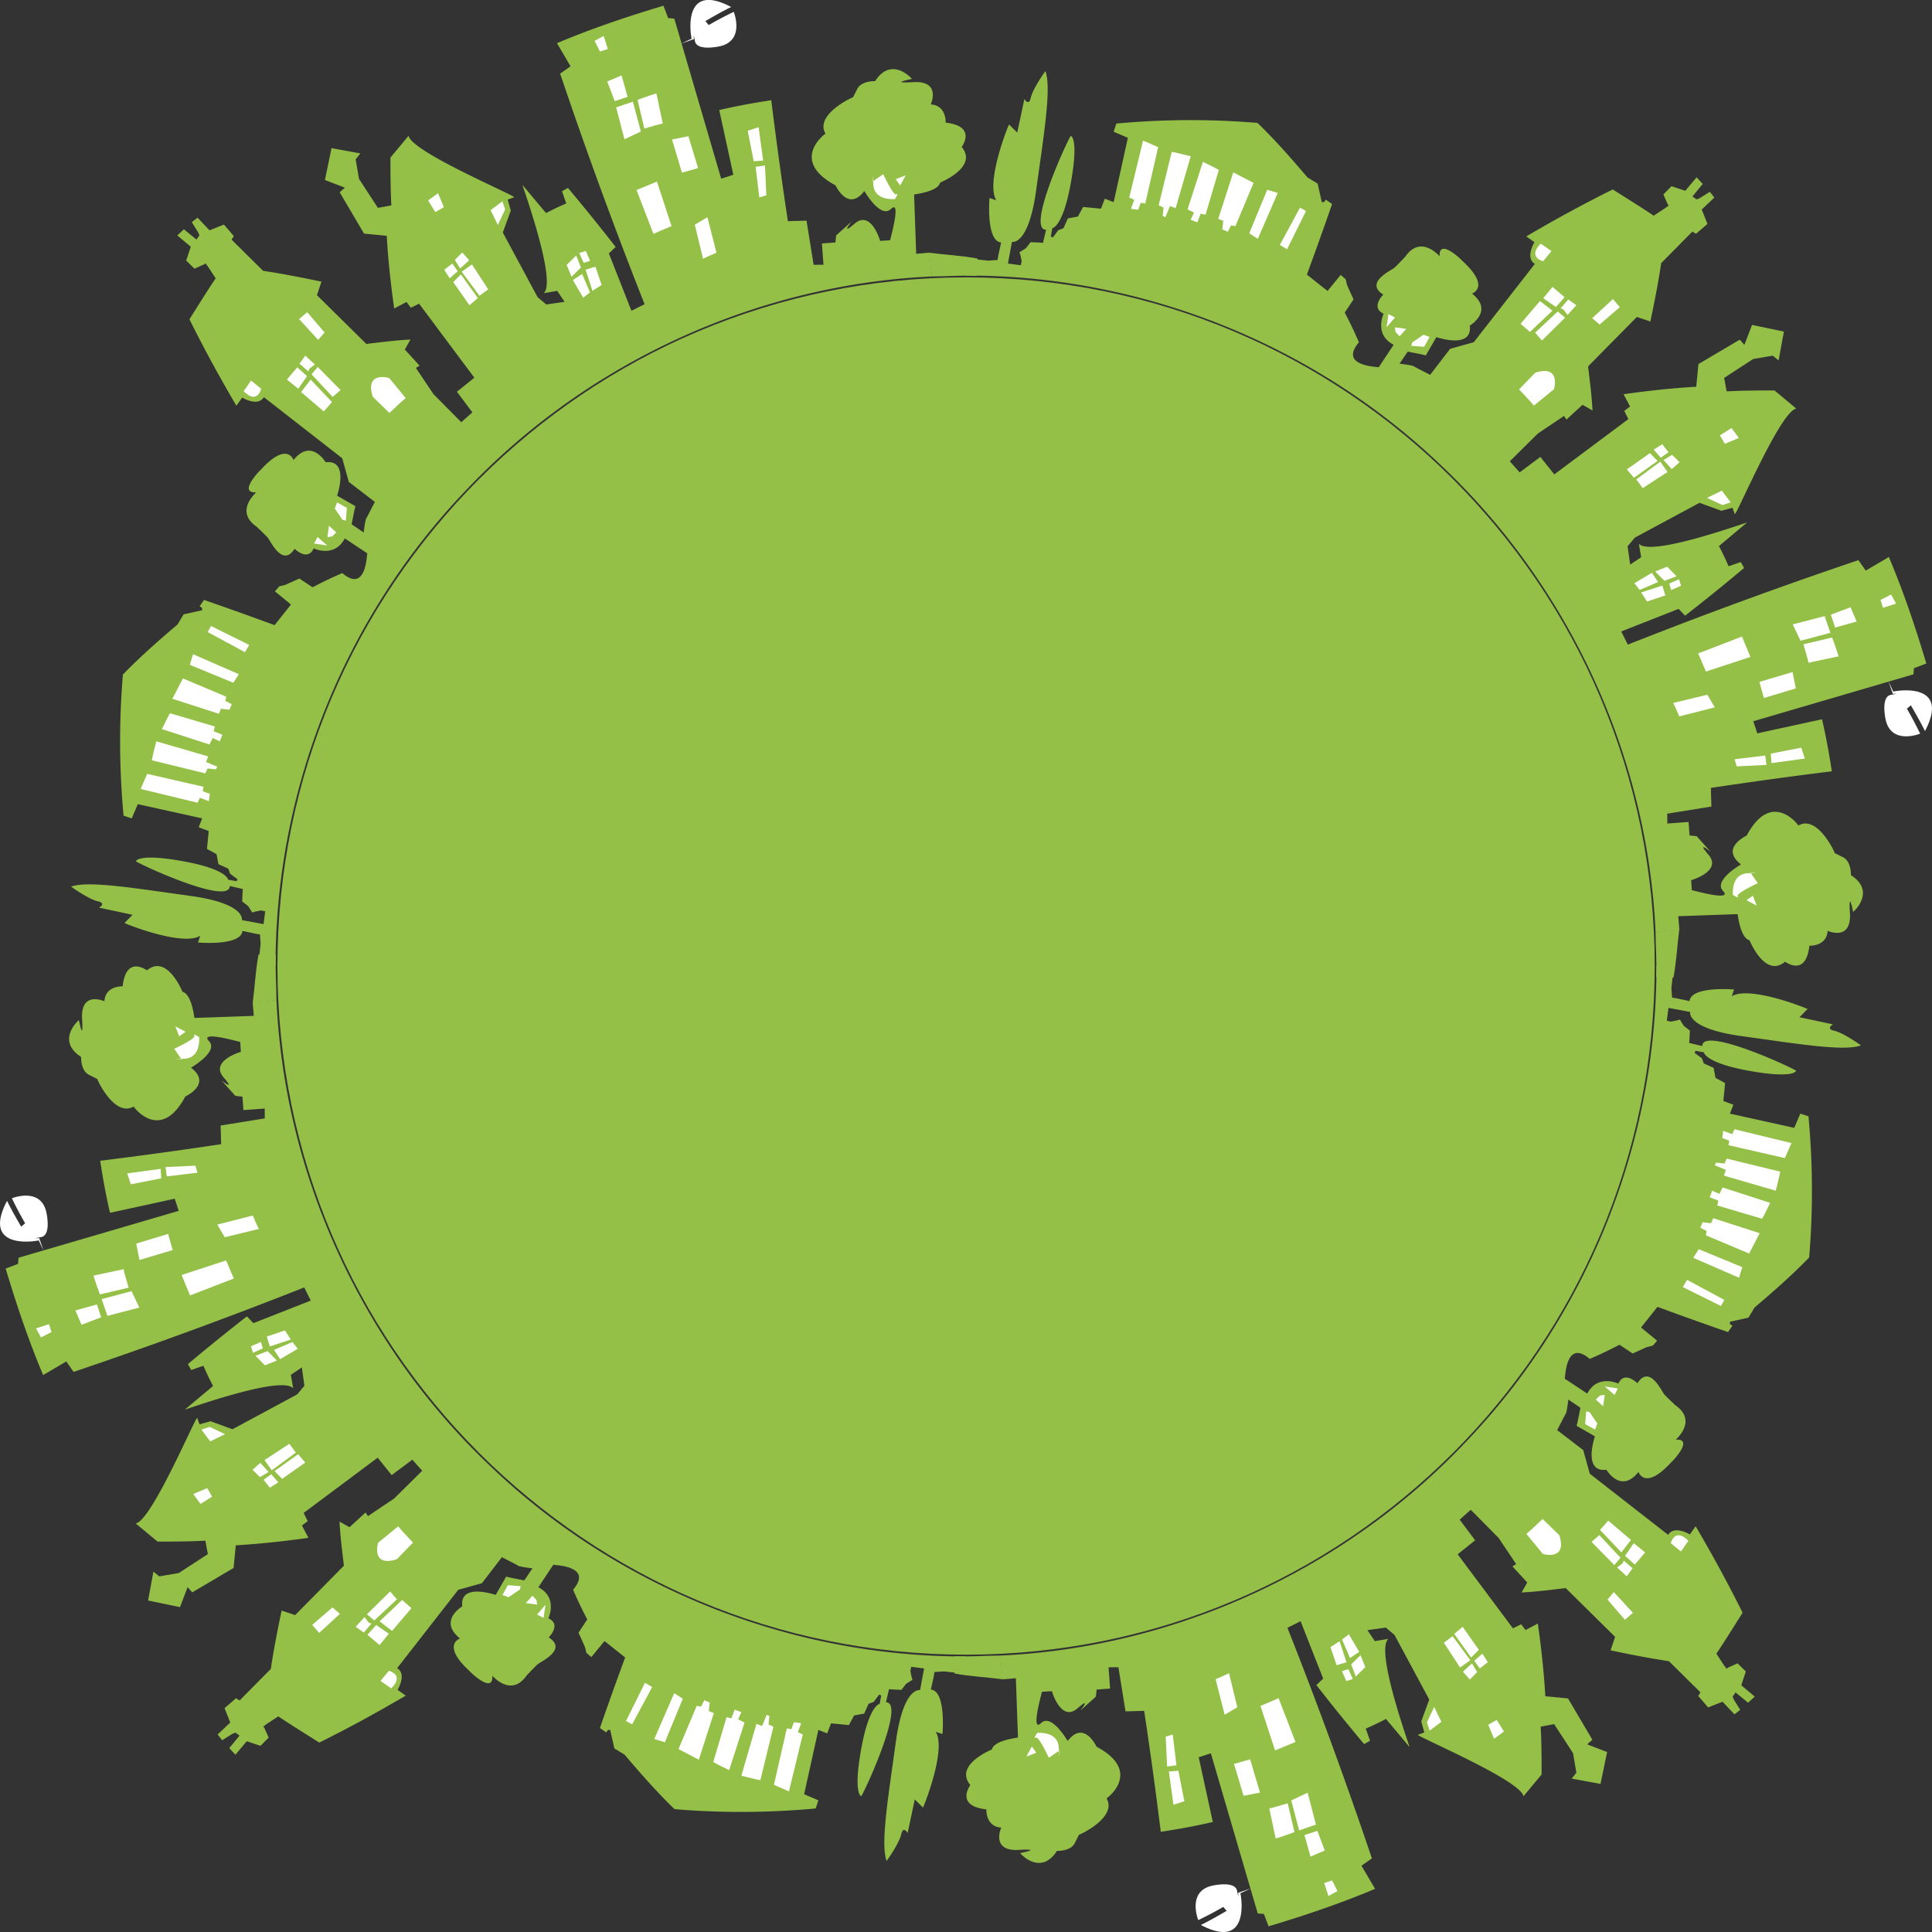<svg xmlns="http://www.w3.org/2000/svg" viewBox="0 0 310.166 310.166"><rect x="0" y="0" width="310.166" height="310.166" fill="#333333" stroke="none"/><path d="M160.53 265.79c28.155-1.275 55.395-13.783 74.802-34.297 19.553-20.388 30.666-48.152 30.597-76.407h2.158l.626.086-.385 3.467.104 1.512.793.133 2.02.437c.234-2.468 7.141-1.867 7.14-1.857l-.365 1.083c2.86-1.774 12.161 1.968 12.159 2.047l-1.291 1.313 5.387 1.149c-.001.002-1.247.699.211 1.028 1.459.318 4.274 2.335 4.273 2.344-2.753 1.015-10.406-.289-19.245-1.499-8.838-1.241-8.175-3.857-8.172-3.87l-3.483-.648-.268 2.063.674.137.889-.177.523-.162.648 1.032.973.752c-.044.659-.043 1.325-.122 1.98l2.112.5c-.008-3.299 15.11 3.774 15.063 3.973 0 .003-.296 1.298-7.484.01-7.191-1.283-7.323-2.977-7.322-2.981l-1.363-.244-.12.342 1.155.852.316.834 1.573.707.302 1.617 1.538.831-.276 2.873 1.604.612-.554 1.421 10.329 2.283.977-2.285 1.309.435c.682 7.391.758 14.991.104 22.664-2.778 2.873-5.812 5.516-8.764 8.034l-.977 1.619-2.976.667.015.381.386.254-.705 1.019a592.518 592.518 0 01-11.326-4.05l-2.638 3.316 2.582 2.112-.698.801-.966.235-2.263 1.022-2.12-1.405a65.18 65.18 0 01-4.771 2.276c-3.924-3.344-3.919 3.185-4.016 3.173l3.618 2.397c1.669-3.187 4.965-1.615 4.99-1.604.97-2.154 3.068-.058 3.066-.055 1.928-3.061 3.863 1.245 4.306 1.778.461.51 1.796 1.763 1.795 1.764 3.617 2.5.031 5.524.04 5.51 3.085-.19-.686 3.662-.72 3.633-4.259 4.674-5.276 1.508-5.25 1.552-2.853 3.588-5.146-.367-5.158-.354-3.877.471-1.819-5.397-1.84-5.365l-2.935-1.689c.246-.947.409-1.944.611-2.901l-1.943-1.32c.002-.004-.218 1.926-.402 2.261-.201.314-1.383 2.652-1.383 2.655l4.177 3.207 1.054 3.794 12.582 9.81.033-.053c.991-1.515 3.447-.015 3.449-.016l.929-1.31c2.63 4.478 5.19 9.146 7.536 13.884-1.387 2.18-2.751 4.406-4.207 6.572-.001.001.002-.002.948 1.452s.796.84.797.84l1.661-.739 1.323 1.306-.736 2.211 2.163 1.82-1.06.984-2.012-1.65-.473.662.17.454 1.048 1.677-.924.723-1.913-2.028-2.314.918-1.591-1.844.361-.573-5.065-5.006c-3.143-.47-6.313-1.099-9.37-1.74l.729-2.168-7.93-7.829c-2.401.276-4.689.589-7.08.702l.902-1.6-2.367-2.586.586-.376-2.821-4.202-4.464-4.509-1.779 1.584 2.479 3.318-2.8 2.245 8.873 11.887 1.323-.651.694.928 1.978-1.046c.546 3.836.978 7.762 1.201 11.665l3.641.354 3.915 6.638-.839.737 3.205 1.23-1.06 5.116-4.63-.849.757-.949-.541-3.142-3.031-4.653-2.159.4c.137 2.577.146 5.083.148 7.68l-2.913 3.502c-.398-2.548-17.12-9.592-16.943-9.871l1.024-.376-.49-1.772 1.284-3.514-5.582-10.375-1.394-1.176-2.949.414 1.186 1.764 2.168-.362c-2.17 1.878 3.457 17.277 3.404 17.36l-3.778-4.511a46.137 46.137 0 01-3.244 1.552l.676 1.954-.948.532a325.397 325.397 0 01-7.662-9.474l1.093-1.036-3.628-9.212-2.11 1.053a771.65 771.65 0 0113.559 37.021l-1.673 1.177 2.18 3.713c-5.573 2.357-11.313 4.284-17.091 6.014l-.756-1.983-.988-.089-7.526-25.703-1.948.637 2.262 10.389c-2.765.648-5.554 1.154-8.354 1.577a728.199 728.199 0 00-2.666-19.417l-2.993.084-1.143-7.089-1.582.011.249 3.417-2.163.158-.124 1.141-2.485 2.227c.003-.006 1.955-2.443-.56-.272-2.594 2.088-4.024-2.838-4.008-2.841l-1.609.103c.038.017-1.879 6.645-.145 5.035 1.694-1.665 4.258 2.852 4.286 2.86 2.649-3.437 4.604.915 4.634.919 7.441 3.998 1.704 8.275 1.603 8.294 1.781 3.065-4.382 5.898-4.422 5.834-.001 0 .005-.001-.678 1.349-.689 1.352-2.865 1.251-2.862 1.251-2.673 4.127-5.949.356-5.908.354.004 0 3.972-.771-.387-.502-4.371.146-2.63-3.612-2.645-3.59-2.538-.155-2.391-2.926-2.394-2.926-5.119-.571-2.544-3.903-2.569-3.904-2.708-3.253 3.497-5.716 3.453-5.711.367-1.514 4.192-1.872 4.189-1.923l-.334-9.516-2.116.177-.443-3.813z" fill="#95c048"/><path fill="#fff" d="M255.19 226.7l-.54-.12-.16 2.05 1.58.87.36-.97zM256.87 224.04l.75-.1-.25 1.82-1.19-1.08zM257.64 222.59l2.09.32-.53 1.04-1.04-.9M200.81 303.17l-1.685.781c.052-.059 1.861 9.402-6.333 5.087 1.407-.693 2.779-1.477 4.138-2.269l-.543-.633a59.331 59.331 0 01-4.011 2.122c-.015-.024-1.829-4.546 2.144-5.508-.001.001 3.751-.899 4.081.801.32 1.7.157.329.157.329M166.52 278.19c.007.049 3.305-.367 3.459 2.379.138 2.772.089.466.088.466l-1.68 1.159c-.008.023-1.616-3.516-2.091-3.228-.488.285.226-.776.224-.776zM166.37 281.39l-.72-1.01-.87 1.63zM278.1 182.08l.35-.79 9.15 2.22-1.05 2.41-9.06-2.07.14-.72-1.13-.42.14-1.16zM285.79 188.1c-.177 1.032-.475 2.033-.705 3.053l-8.331-2.423.334-.905-1.796-.751.22-.423 1.339.136.364-.782 8.575 2.095zM284.19 193.11c-.437.853-.813 1.72-1.303 2.548l-7.195-2.131.179-.772-1.397-.544.413-1.066 1.152.526.522-1.03 7.629 2.469zM274.71 196.38l.33-.81 7.46 2.41-1.69 3.26-6.95-2.92.13-.69-1.02-.53.37-.88zM271.83 201.93l.89-1.38 6.99 2.88-.52 1.7zM270.16 206.63l.69-1.16 5.98 3.22-.54.98zM260.89 249.78l1.4-2.03 1.82 1.48-1.65 1.95zM256.88 245.61l1.31-1.49 3.65 3.11-1.55 1.99zM261.16 253.06l-1.55-1.42.88-.64.19-.45 1.42 1.22zM255.51 247.54l1.25-1.09 3.4 3.63-.99 1.18zM271.05 247.37l-1.188 1.706-1.628-1.328c.002-.004.632-2.597 2.816-.378zM250.34 246.47l-2.677-2.602c-.877.787-1.691 1.635-2.613 2.372l2.621 3.207c-.004.037 3.988 1.213 2.669-2.977zM260.86 260.04l1.29-1.11-3.06-3.33-1.02 1.2zM238.92 276.9l1.36-.78 1.17 1.86-1.59 1.16zM236.68 266.62l1.31-1.14.86 1.38-1.28.99zM234.86 268.38l1.11 1.25 1.18-1.2-.84-1.38zM233.47 262.31l1.34-1.14 2.61 3.7-1.25 1.23zM231.8 263.72l1.41-1.04 2.84 3.86-1.65 1.16zM229.09 276.52l1.15-2.48 1.16 2.38-1.88 1.42zM216.92 267.21l1.5-1.49.77 1.92-1.53 1.51zM215.44 268.28l1.04-.31.7 1.59-1.05.31zM213.6 264.42l1.46-.94 1.1 3.38-1.58.48zM216.54 262.37l1.67 2.82-1.48.99-1.27-2.96zM214.72 303.59l-1.45.8-.68-2.09 1.27-.41zM209.42 294.61l2.07-.68 1.19 3.15-2.29.98zM207.3 289.05l2.63-1.25 1.33 5.12-2.69.93zM207.82 294.12c-.995.38-1.998.736-3.021 1.039l-1.024-4.833c1.005-.211 1.97-.541 2.959-.809l1.086 4.603zM198.11 283.18l2.59-.73 1.58 5.33-2.63.52zM207.98 279.66l-3.278 1.355-2.339-7.143c.964-.424 1.947-.799 2.896-1.257l2.721 7.045zM198.64 274.09l-2.031 1.191-1.451-5.688c.718-.332 1.454-.608 2.151-.988l1.331 5.485zM187.14 278.8l1.13-.33.6 4.92-1.5.21zM187.65 284.39l1.53-.11.96 4.89-1.75.57z"/><path d="M161.02 269.6c-2.62-.345-5.216-.452-7.789-.938l.129-2.784c2.405.135 4.811-.092 7.217-.088l.443 3.81z" fill="#95c048"/><g><path d="M44.38 160.53c1.274 28.154 13.783 55.394 34.296 74.801 20.388 19.553 48.152 30.666 76.407 30.597v2.158l-.087.626-3.466-.385-1.512.104-.134.793-.437 2.02c2.468.234 1.867 7.141 1.857 7.14l-1.084-.365c1.774 2.86-1.968 12.161-2.047 12.159l-1.313-1.291-1.149 5.387c-.002-.001-.699-1.247-1.028.211-.318 1.459-2.335 4.274-2.345 4.273-1.014-2.753.289-10.406 1.499-19.245 1.241-8.838 3.857-8.175 3.871-8.172l.647-3.483-2.063-.268-.137.674.178.889.161.523-1.031.648-.752.973c-.659-.044-1.324-.043-1.98-.122l-.5 2.112c3.3-.008-3.773 15.11-3.973 15.063-.003 0-1.298-.296-.01-7.484 1.282-7.191 2.978-7.323 2.981-7.322l.244-1.363-.343-.12-.852 1.155-.835.316-.706 1.573-1.617.302-.832 1.538-2.872-.276-.612 1.604-1.421-.554-2.283 10.329 2.285.977-.435 1.309c-7.391.682-14.991.758-22.664.104-2.873-2.778-5.516-5.812-8.034-8.764l-1.619-.977-.667-2.976-.381.015-.254.386-1.019-.705a594.979 594.979 0 014.05-11.326l-3.316-2.638-2.112 2.582-.801-.698-.235-.966-1.022-2.263 1.405-2.12a65.18 65.18 0 01-2.276-4.771c3.344-3.924-3.185-3.918-3.173-4.016l-2.397 3.618c3.187 1.669 1.615 4.965 1.604 4.99 2.154.97.058 3.068.055 3.066 3.061 1.928-1.246 3.863-1.778 4.306-.51.461-1.763 1.796-1.764 1.795-2.5 3.617-5.524.031-5.51.04.19 3.085-3.662-.686-3.633-.72-4.674-4.259-1.508-5.276-1.552-5.25-3.588-2.853.367-5.146.354-5.158-.471-3.877 5.397-1.819 5.365-1.84l1.689-2.934c.947.245 1.944.408 2.901.611l1.32-1.944c.004.002-1.926-.218-2.261-.402-.314-.201-2.652-1.383-2.655-1.383l-3.207 4.177-3.794 1.054-9.81 12.582.053.033c1.515.991.015 3.447.016 3.449l1.31.929c-4.478 2.63-9.146 5.19-13.884 7.536-2.18-1.387-4.406-2.751-6.572-4.207 0-.001.002.002-1.452.948s-.841.796-.84.797l.739 1.66-1.306 1.324-2.211-.736-1.82 2.163-.985-1.06 1.651-2.012-.663-.473-.455.17-1.676 1.048-.724-.924 2.029-1.913-.918-2.314 1.843-1.591.574.361 5.006-5.065c.469-3.143 1.098-6.313 1.74-9.37l2.168.729 7.829-7.93c-.276-2.401-.589-4.689-.702-7.08l1.6.902 2.586-2.367.376.586 4.202-2.821 4.509-4.464-1.584-1.779-3.318 2.479-2.245-2.8-11.887 8.873.651 1.323-.927.694 1.045 1.978c-3.836.546-7.762.978-11.665 1.201l-.354 3.641-6.638 3.915-.737-.839-1.231 3.205-5.115-1.06.848-4.63.95.757 3.142-.541 4.653-3.031-.4-2.159c-2.577.137-5.083.146-7.68.148l-3.501-2.913c2.548-.399 9.592-17.12 9.871-16.943l.376 1.024 1.772-.49 3.514 1.284 10.375-5.582 1.176-1.394-.415-2.949-1.763 1.186.362 2.168c-1.878-2.17-17.277 3.457-17.36 3.404l4.51-3.778a46.126 46.126 0 01-1.551-3.244l-1.955.676-.532-.948a326.748 326.748 0 019.474-7.662l1.036 1.093 9.212-3.628-1.053-2.11a772.046 772.046 0 01-37.021 13.559l-1.177-1.673-3.713 2.18c-2.357-5.573-4.284-11.313-6.014-17.091l1.983-.756.089-.988 25.703-7.526-.637-1.948-10.388 2.262c-.648-2.765-1.155-5.554-1.577-8.354a728.199 728.199 0 0019.417-2.666l-.084-2.993 7.089-1.143-.011-1.582-3.417.248-.158-2.163-1.141-.124-2.227-2.485c.006.002 2.443 1.955.272-.561-2.087-2.594 2.838-4.024 2.841-4.007l-.102-1.609c-.017.038-6.646-1.879-5.036-.145 1.665 1.694-2.852 4.258-2.861 4.286 3.437 2.649-.915 4.604-.918 4.634-3.999 7.441-8.275 1.704-8.294 1.603-3.065 1.781-5.899-4.382-5.834-4.421 0-.002 0 .004-1.348-.679-1.352-.689-1.252-2.865-1.251-2.861-4.127-2.673-.356-5.95-.354-5.909 0 .004.77 3.972.501-.387-.146-4.371 3.613-2.629 3.59-2.644.155-2.538 2.926-2.391 2.926-2.394.571-5.12 3.903-2.544 3.904-2.569 3.253-2.709 5.716 3.497 5.711 3.452 1.514.367 1.872 4.193 1.923 4.19l9.516-.334-.177-2.117 3.817-.441z" fill="#95c048"/><path fill="#fff" d="M83.47 255.18l.12-.53-2.05-.17-.87 1.58.97.36zM86.13 256.87l.1.74-1.82-.25 1.08-1.18zM87.58 257.64l-.32 2.09-1.04-.53.9-1.04M7 200.81l-.781-1.685c.059.052-9.402 1.861-5.086-6.333.693 1.407 1.477 2.779 2.268 4.138l.633-.543a59.8 59.8 0 01-2.123-4.011c.025-.015 4.547-1.829 5.509 2.144-.001-.001.898 3.751-.801 4.081-1.7.32-.329.157-.329.157M31.98 166.51c-.048.006.368 3.304-2.378 3.458-2.772.139-.466.089-.466.088l-1.159-1.68c-.023-.008 3.516-1.616 3.227-2.091-.284-.489.776.226.776.225zM28.77 166.37l1.02-.73-1.63-.86zM128.09 278.09l.79.36-2.22 9.14-2.41-1.05 2.07-9.06.72.14.42-1.13 1.16.15zM122.07 285.79c-1.032-.177-2.033-.475-3.053-.705l2.423-8.331.905.335.75-1.797.424.22-.136 1.339.782.364-2.095 8.575zM117.06 284.18c-.853-.437-1.72-.813-2.548-1.303l2.131-7.195.772.179.544-1.397 1.066.413-.526 1.152 1.03.522-2.469 7.629zM113.79 274.7l.81.33-2.41 7.47-3.26-1.7 2.92-6.94.69.13.53-1.03.87.38zM108.24 271.83l1.38.88-2.88 6.99-1.7-.52zM103.54 270.16l1.16.68-3.22 5.99-.98-.54zM60.39 260.88l2.03 1.4-1.48 1.82-1.95-1.65zM64.56 256.87l1.49 1.31-3.11 3.65-2-1.54zM57.11 261.16l1.42-1.55.64.87.45.19-1.22 1.42zM62.63 255.5l1.09 1.26-3.63 3.39-1.18-.99zM62.8 271.05l-1.706-1.188 1.328-1.628c.004.002 2.596.632.378 2.816zM63.7 250.33l2.602-2.677c-.787-.877-1.635-1.691-2.372-2.613l-3.208 2.621c-.035-.004-1.212 3.988 2.978 2.669zM50.13 260.86l1.11 1.29 3.33-3.06-1.2-1.03zM33.27 238.91l.78 1.37-1.86 1.16-1.16-1.59zM43.55 236.68l1.13 1.3-1.37.86-.99-1.28zM41.79 234.85l-1.25 1.11 1.19 1.18 1.39-.83zM47.86 233.46L49 234.8l-3.7 2.61-1.23-1.24zM46.45 231.79l1.04 1.41-3.86 2.84-1.16-1.64zM33.65 229.08l2.48 1.16-2.38 1.16-1.42-1.89zM42.96 216.91l1.49 1.51-1.92.77-1.51-1.53zM41.89 215.44l.31 1.03-1.59.71-.31-1.06zM45.75 213.59l.94 1.46-3.38 1.11-.48-1.59zM47.8 216.54l-2.83 1.66-.98-1.48 2.96-1.27zM6.58 214.71l-.8-1.45 2.09-.67.4 1.26zM15.56 209.42l.68 2.06-3.15 1.2-.98-2.3zM21.12 207.29l1.25 2.63-5.12 1.33-.93-2.69zM16.05 207.81a42.036 42.036 0 01-1.04-3.021l4.833-1.024c.211 1.005.541 1.97.808 2.959l-4.601 1.086zM26.99 198.1l.73 2.59-5.33 1.59-.52-2.63zM30.51 207.97l-1.355-3.278 7.143-2.339c.423.964.799 1.947 1.257 2.896l-7.045 2.721zM36.08 198.63l-1.191-2.031 5.688-1.451c.332.718.608 1.454.987 2.151l-5.484 1.331zM31.37 187.14l.33 1.13-4.92.59-.21-1.5zM25.78 187.65l.11 1.52-4.89.96-.57-1.75z"/><path d="M40.57 161.02c.344-2.62.453-5.216.939-7.789l2.783.129c-.134 2.406.093 4.811.088 7.217l-3.81.443z" fill="#95c048"/></g><g><path d="M149.64 44.38c-28.155 1.274-55.395 13.782-74.802 34.297-19.553 20.387-30.667 48.152-30.597 76.407h-2.157l-.626-.086.385-3.467-.104-1.512-.793-.133-2.019-.437c-.235 2.468-7.142 1.867-7.14 1.857l.365-1.083c-2.861 1.774-12.161-1.968-12.159-2.047l1.291-1.313-5.386-1.149c0-.002 1.247-.699-.212-1.028-1.458-.318-4.273-2.335-4.272-2.344 2.753-1.015 10.405.289 19.245 1.499 8.838 1.241 8.175 3.857 8.171 3.87l3.483.648.268-2.063-.674-.137-.888.177-.523.162-.648-1.032-.973-.752c.044-.659.043-1.325.122-1.98l-2.112-.5c.008 3.299-15.11-3.774-15.063-3.973 0-.003.295-1.298 7.484-.01 7.191 1.283 7.323 2.977 7.322 2.981l1.364.244.12-.342-1.155-.852-.317-.834-1.572-.707-.302-1.617-1.538-.831.276-2.873-1.604-.612.554-1.421-10.329-2.284-.977 2.285-1.309-.435a128.373 128.373 0 01-.104-22.664c2.778-2.873 5.812-5.516 8.763-8.034l.976-1.62 2.976-.667-.015-.381-.386-.254.705-1.019a592.548 592.548 0 0111.326 4.051l2.637-3.317-2.581-2.111.698-.802.966-.235 2.262-1.022 2.121 1.406a65.167 65.167 0 014.77-2.277c3.924 3.343 3.918-3.184 4.016-3.173l-3.618-2.397c-1.669 3.187-4.965 1.615-4.99 1.604-.97 2.154-3.069.057-3.066.054-1.929 3.061-3.864-1.245-4.306-1.778-.46-.509-1.796-1.762-1.795-1.763-3.617-2.5-.031-5.524-.041-5.511-3.085.191.686-3.662.72-3.632 4.259-4.674 5.276-1.508 5.25-1.552 2.853-3.588 5.147.368 5.159.354 3.877-.471 1.82 5.397 1.84 5.365l2.934 1.689c-.246.947-.409 1.944-.611 2.901l1.943 1.321c-.001.003.218-1.926.403-2.261.201-.314 1.383-2.652 1.383-2.656l-4.177-3.207-1.054-3.794-12.582-9.809-.034.052c-.991 1.515-3.447.015-3.448.016l-.929 1.31c-2.63-4.478-5.19-9.146-7.536-13.884 1.387-2.18 2.75-4.406 4.208-6.572 0 0-.002.002-.949-1.452-.946-1.454-.796-.841-.796-.84l-1.661.739-1.324-1.306.737-2.211-2.164-1.82 1.06-.984 2.012 1.651.472-.663-.17-.455-1.048-1.676.924-.724 1.914 2.029 2.315-.918 1.591 1.844-.362.574 5.066 5.006c3.142.469 6.313 1.098 9.369 1.74l-.728 2.168 7.93 7.829c2.401-.276 4.689-.589 7.08-.702l-.902 1.6 2.367 2.586-.586.376 2.821 4.202 4.464 4.509 1.779-1.584-2.479-3.317 2.8-2.245-8.873-11.887-1.323.651-.694-.927-1.978 1.045c-.546-3.836-.978-7.762-1.201-11.665l-3.641-.354-3.915-6.638.839-.737-3.206-1.231 1.06-5.115 4.629.848-.756.95.541 3.142 3.031 4.653 2.16-.4c-.137-2.577-.146-5.083-.148-7.68l2.913-3.501c.398 2.548 17.12 9.592 16.943 9.871l-1.024.376.49 1.772-1.284 3.514 5.582 10.375 1.394 1.176 2.949-.415-1.186-1.763-2.168.362c2.17-1.878-3.457-17.277-3.404-17.36l3.778 4.51a46.126 46.126 0 013.244-1.551l-.676-1.955.948-.533a328.11 328.11 0 017.662 9.474l-1.093 1.036 3.628 9.212 2.11-1.053a772.046 772.046 0 01-13.559-37.021l1.673-1.176-2.18-3.713c5.573-2.357 11.313-4.284 17.091-6.014l.756 1.983.988.089 7.526 25.703 1.948-.637-2.262-10.388c2.765-.648 5.554-1.155 8.354-1.577a728.199 728.199 0 002.666 19.417l2.993-.084 1.143 7.089 1.582-.011-.249-3.417 2.163-.158.124-1.141 2.485-2.227c-.003.006-1.955 2.443.56.272 2.594-2.087 4.024 2.838 4.008 2.841l1.609-.102c-.038-.017 1.879-6.646.145-5.036-1.694 1.665-4.258-2.852-4.286-2.861-2.649 3.437-4.604-.915-4.634-.918-7.441-3.999-1.704-8.275-1.603-8.294-1.781-3.065 4.382-5.899 4.422-5.834.001 0-.005 0 .678-1.348.689-1.352 2.865-1.252 2.862-1.251 2.673-4.127 5.949-.356 5.908-.354-.004 0-3.972.77.387.501 4.371-.146 2.63 3.613 2.645 3.59 2.538.155 2.391 2.926 2.394 2.926 5.119.571 2.544 3.903 2.569 3.904 2.708 3.253-3.497 5.716-3.453 5.71-.367 1.514-4.192 1.872-4.189 1.923l.334 9.516 2.116-.177.441 3.813z" fill="#95c048"/><path fill="#fff" d="M54.99 83.46l.53.12.17-2.04-1.58-.88-.36.98zM53.3 86.13l-.74.09.25-1.81 1.18 1.07zM52.53 87.57l-2.09-.31.53-1.05 1.04.91M109.36 6.99l1.685-.781c-.052.059-1.861-9.402 6.333-5.086-1.407.693-2.779 1.476-4.138 2.268l.543.633a59.8 59.8 0 014.011-2.123c.015.025 1.829 4.547-2.144 5.509.001-.001-3.751.898-4.081-.801-.32-1.7-.157-.329-.157-.329M143.66 31.97c-.007-.049-3.305.368-3.459-2.379-.138-2.772-.089-.466-.088-.466l1.68-1.159c.008-.023 1.616 3.516 2.091 3.227.489-.283-.226.777-.224.777zM143.8 28.77l.72 1.01.87-1.63zM32.08 128.08l-.36.79-9.14-2.21 1.05-2.42 9.05 2.07-.13.72 1.13.42-.15 1.16zM24.38 122.06c.177-1.031.474-2.033.704-3.052l8.332 2.423-.334.905 1.796.75-.219.424-1.339-.136-.365.782-8.575-2.096zM25.99 117.05c.437-.852.813-1.72 1.303-2.547l7.195 2.131-.179.772 1.397.545-.413 1.065-1.152-.526-.522 1.03-7.629-2.47zM35.47 113.78l-.33.81-7.47-2.41 1.7-3.26 6.94 2.92-.13.69 1.03.53-.38.88zM38.34 108.24l-.88 1.37-6.99-2.88.52-1.7zM40.01 103.54l-.68 1.16-5.99-3.23.54-.97zM49.29 60.38l-1.4 2.03-1.83-1.48 1.66-1.95zM53.3 64.55l-1.32 1.5-3.64-3.11 1.54-2zM49.01 57.1l1.55 1.42-.87.65-.19.45-1.42-1.23zM54.67 62.62l-1.26 1.1-3.39-3.63.99-1.18zM39.12 62.8l1.188-1.705 1.629 1.328c-.003.003-.633 2.596-2.817.377zM59.84 63.69l2.677 2.602c.877-.788 1.691-1.635 2.613-2.372l-2.621-3.208c.004-.035-3.989-1.212-2.669 2.978zM49.31 50.12l-1.29 1.11 3.06 3.33 1.03-1.19zM71.26 33.26l-1.37.79-1.16-1.87 1.59-1.16zM73.49 43.54l-1.3 1.14-.86-1.37 1.28-1zM75.32 41.79l-1.11-1.26-1.18 1.2.83 1.38zM76.71 47.85L75.37 49l-2.61-3.71L74 44.06zM78.38 46.45l-1.41 1.03-2.84-3.86 1.64-1.16zM81.09 33.64l-1.16 2.48-1.16-2.38 1.89-1.42zM93.26 42.95l-1.51 1.49-.77-1.92 1.53-1.5zM94.73 41.88l-1.03.31-.71-1.58 1.06-.31zM96.58 45.75l-1.46.94-1.11-3.39 1.59-.48zM93.63 47.79l-1.66-2.82 1.48-.99 1.27 2.96zM95.46 6.57l1.45-.8.67 2.1-1.26.4zM100.75 15.55l-2.06.69-1.2-3.16 2.3-.97zM102.88 21.11l-2.63 1.25-1.33-5.12 2.69-.92zM102.36 16.04a42.524 42.524 0 013.021-1.039l1.024 4.833c-1.005.211-1.97.541-2.959.808l-1.086-4.602zM112.07 26.99l-2.59.72-1.59-5.32 2.63-.52zM102.19 30.51l3.278-1.355 2.339 7.143c-.964.423-1.947.799-2.896 1.256l-2.721-7.044zM111.54 36.07l2.031-1.191 1.451 5.688c-.718.332-1.454.608-2.151.987l-1.331-5.484zM123.03 31.36l-1.13.33-.59-4.91 1.5-.21zM122.52 25.78l-1.52.1-.96-4.89 1.75-.56z"/><path d="M149.15 40.57c2.62.344 5.216.453 7.789.939l-.129 2.783c-2.405-.134-4.811.093-7.217.088l-.443-3.81z" fill="#95c048"/></g><g><path d="M265.79 149.64c-1.275-28.154-13.783-55.394-34.297-74.801-20.388-19.553-48.152-30.667-76.407-30.597v-2.157l.087-.626 3.466.385 1.512-.104.134-.793.437-2.02c-2.468-.234-1.867-7.141-1.857-7.14l1.084.365c-1.774-2.861 1.968-12.161 2.047-12.159l1.313 1.291 1.149-5.386c.002 0 .699 1.247 1.028-.211.318-1.459 2.335-4.274 2.345-4.273 1.014 2.753-.289 10.405-1.499 19.245-1.241 8.838-3.857 8.175-3.871 8.171l-.647 3.483 2.063.268.137-.674-.178-.888-.161-.523 1.031-.648.752-.973c.659.044 1.324.043 1.98.122l.5-2.112c-3.3.008 3.773-15.11 3.973-15.063.003 0 1.298.295.01 7.484-1.282 7.191-2.978 7.323-2.981 7.322l-.244 1.364.343.12.852-1.155.835-.317.706-1.572 1.617-.302.832-1.538 2.872.276.612-1.604 1.421.554 2.283-10.329-2.285-.977.435-1.309a128.374 128.374 0 0122.664-.104c2.873 2.778 5.516 5.812 8.034 8.763l1.619.976.667 2.976.381-.015.254-.386 1.019.705a592.518 592.518 0 01-4.05 11.326l3.316 2.637 2.112-2.581.801.698.235.966 1.022 2.262-1.405 2.121a64.984 64.984 0 012.276 4.771c-3.344 3.924 3.185 3.918 3.173 4.016l2.397-3.618c-3.187-1.669-1.615-4.965-1.604-4.99-2.154-.97-.058-3.069-.055-3.066-3.061-1.928 1.246-3.864 1.778-4.306.51-.46 1.763-1.796 1.764-1.795 2.5-3.617 5.524-.031 5.51-.041-.19-3.085 3.662.686 3.633.72 4.674 4.259 1.508 5.276 1.552 5.25 3.588 2.853-.367 5.147-.354 5.159.471 3.877-5.397 1.82-5.365 1.84l-1.689 2.934c-.947-.246-1.944-.409-2.901-.611l-1.32 1.943c-.004-.001 1.926.218 2.261.403.314.201 2.652 1.383 2.655 1.383l3.207-4.177 3.794-1.054 9.81-12.582-.053-.034c-1.515-.991-.015-3.447-.016-3.448l-1.31-.929c4.478-2.63 9.146-5.19 13.884-7.536 2.18 1.387 4.406 2.75 6.572 4.208.001 0-.002-.002 1.452-.949 1.454-.946.84-.796.84-.796l-.739-1.661 1.306-1.324 2.211.737 1.82-2.164.984 1.06-1.65 2.012.662.472.454-.17 1.677-1.048.723.924-2.028 1.914.918 2.315-1.844 1.591-.573-.362-5.006 5.066c-.47 3.142-1.099 6.313-1.74 9.37l-2.168-.729-7.829 7.93c.276 2.401.589 4.69.702 7.08l-1.6-.902-2.586 2.367-.376-.585-4.202 2.822-4.509 4.463 1.584 1.779 3.318-2.479 2.245 2.8 11.887-8.873-.651-1.323.928-.694-1.046-1.978c3.836-.546 7.762-.978 11.665-1.201l.354-3.642 6.638-3.915.737.839 1.23-3.206 5.116 1.06-.849 4.629-.949-.756-3.142.541-4.653 3.031.4 2.16c2.577-.137 5.083-.146 7.68-.148l3.502 2.913c-2.548.399-9.592 17.12-9.871 16.943l-.376-1.024-1.772.491-3.514-1.285-10.375 5.582-1.176 1.394.414 2.949 1.764-1.186-.362-2.167c1.878 2.169 17.277-3.458 17.36-3.405l-4.511 3.779a45.925 45.925 0 011.552 3.244l1.954-.676.532.948a325.435 325.435 0 01-9.474 7.663l-1.036-1.093-9.212 3.628 1.053 2.111a770.573 770.573 0 0137.021-13.559l1.177 1.673 3.713-2.179c2.357 5.572 4.284 11.312 6.014 17.091l-1.983.756-.089.988-25.703 7.526.637 1.948 10.389-2.261c.648 2.764 1.154 5.554 1.577 8.354a732.325 732.325 0 00-19.417 2.666l.084 2.994-7.089 1.143.011 1.581 3.417-.248.158 2.163 1.141.124 2.227 2.485c-.007-.002-2.443-1.955-.272.561 2.088 2.594-2.838 4.024-2.841 4.007l.103 1.609c.017-.038 6.645 1.879 5.035.145-1.665-1.694 2.852-4.258 2.86-4.286-3.437-2.649.915-4.604.919-4.634 3.998-7.441 8.275-1.704 8.294-1.603 3.065-1.782 5.898 4.382 5.834 4.421 0 .002-.001-.004 1.349.679 1.352.689 1.251 2.865 1.251 2.861 4.127 2.673.356 5.95.354 5.909 0-.004-.771-3.972-.502.387.146 4.371-3.612 2.629-3.59 2.644-.155 2.538-2.926 2.391-2.926 2.394-.571 5.12-3.903 2.544-3.904 2.569-3.253 2.709-5.716-3.497-5.711-3.452-1.514-.367-1.872-4.193-1.923-4.19l-9.516.334.177 2.117-3.816.434z" fill="#95c048"/><path fill="#fff" d="M226.71 54.98l-.12.54 2.04.16.88-1.58-.98-.36zM224.04 53.3l-.09-.75 1.81.25-1.07 1.19zM222.6 52.53l.31-2.09 1.05.53-.91 1.04M303.17 109.35l.781 1.685c-.059-.052 9.402-1.861 5.087 6.333-.693-1.407-1.477-2.779-2.269-4.138l-.633.542a59.814 59.814 0 012.122 4.011c-.024.015-4.546 1.83-5.509-2.144.002.001-.898-3.75.802-4.082 1.7-.32.329-.157.329-.157M278.19 143.65c.049-.006-.367-3.304 2.379-3.458 2.772-.139.466-.089.466-.088l1.159 1.68c.023.008-3.516 1.616-3.228 2.091.285.489-.776-.227-.776-.225zM281.4 143.8l-1.01.72 1.63.87zM182.09 32.07l-.8-.35 2.22-9.15 2.42 1.05-2.07 9.06-.72-.14-.42 1.13-1.16-.14zM188.11 24.38c1.032.177 2.033.474 3.053.704l-2.423 8.332-.905-.334-.75 1.796-.424-.219.136-1.339-.782-.365 2.095-8.575zM193.12 25.98c.853.437 1.72.813 2.548 1.303l-2.131 7.195-.772-.179-.544 1.397-1.066-.413.526-1.152-1.03-.522 2.469-7.629zM196.39 35.46l-.81-.33 2.41-7.46 3.26 1.69-2.92 6.95-.69-.13-.53 1.02-.88-.37zM201.93 38.34l-1.37-.89 2.88-6.99 1.69.52zM206.63 40.01l-1.16-.69 3.23-5.98.97.54zM249.79 49.28l-2.03-1.4 1.48-1.82 1.94 1.65zM245.62 53.29l-1.5-1.31 3.11-3.65 2 1.55zM253.07 49.01l-1.42 1.55-.65-.88-.45-.19 1.23-1.42zM247.55 54.66l-1.1-1.25 3.63-3.4 1.18.99zM247.37 39.12l1.706 1.188-1.328 1.629c-.004-.004-2.597-.634-.378-2.817zM246.48 59.83l-2.602 2.677c.787.877 1.635 1.692 2.372 2.613l3.207-2.621c.037.004 1.213-3.988-2.977-2.669zM260.05 49.31l-1.11-1.29-3.33 3.06 1.19 1.02zM276.91 71.25l-.79-1.36 1.87-1.17 1.16 1.59zM266.63 73.48l-1.14-1.3 1.37-.86 1 1.28zM268.38 75.31l1.26-1.11-1.2-1.18-1.38.84zM262.32 76.7l-1.15-1.34 3.71-2.61 1.23 1.25zM263.72 78.37l-1.03-1.41 3.86-2.84 1.16 1.65zM276.53 81.08l-2.48-1.15 2.38-1.16 1.42 1.88zM267.22 93.25l-1.49-1.5 1.92-.77 1.5 1.53zM268.29 94.72l-.31-1.03 1.58-.7.31 1.05zM264.42 96.57l-.94-1.46 3.39-1.1.48 1.58zM262.38 93.63l2.82-1.67.99 1.48-2.96 1.27zM303.6 95.45l.8 1.45-2.1.68-.4-1.27zM294.61 100.75l-.68-2.07 3.16-1.19.97 2.29zM289.06 102.87l-1.25-2.63 5.12-1.33.92 2.69zM294.13 102.35c.38.995.736 1.999 1.039 3.021l-4.833 1.025c-.211-1.005-.541-1.969-.809-2.958l4.603-1.088zM283.18 112.06l-.72-2.59 5.32-1.58.52 2.63zM279.66 102.19l1.355 3.278-7.143 2.339c-.424-.964-.799-1.947-1.257-2.896l7.045-2.721zM274.1 111.53l1.191 2.031-5.689 1.451c-.331-.717-.607-1.454-.987-2.151l5.485-1.331zM278.81 123.03l-.33-1.14 4.91-.59.21 1.5zM284.39 122.51l-.1-1.52 4.89-.96.56 1.75z"/><path d="M269.6 149.15c-.345 2.62-.452 5.216-.938 7.789l-2.784-.129c.135-2.406-.092-4.811-.088-7.217l3.81-.443z" fill="#95c048"/></g><path d="M265.65 155.08c0 61.055-49.502 110.56-110.56 110.56-61.048 0-110.55-49.502-110.55-110.56 0-61.057 49.5-110.55 110.55-110.55 61.056 0 110.56 49.492 110.56 110.55z" fill="#95c048"/></svg>